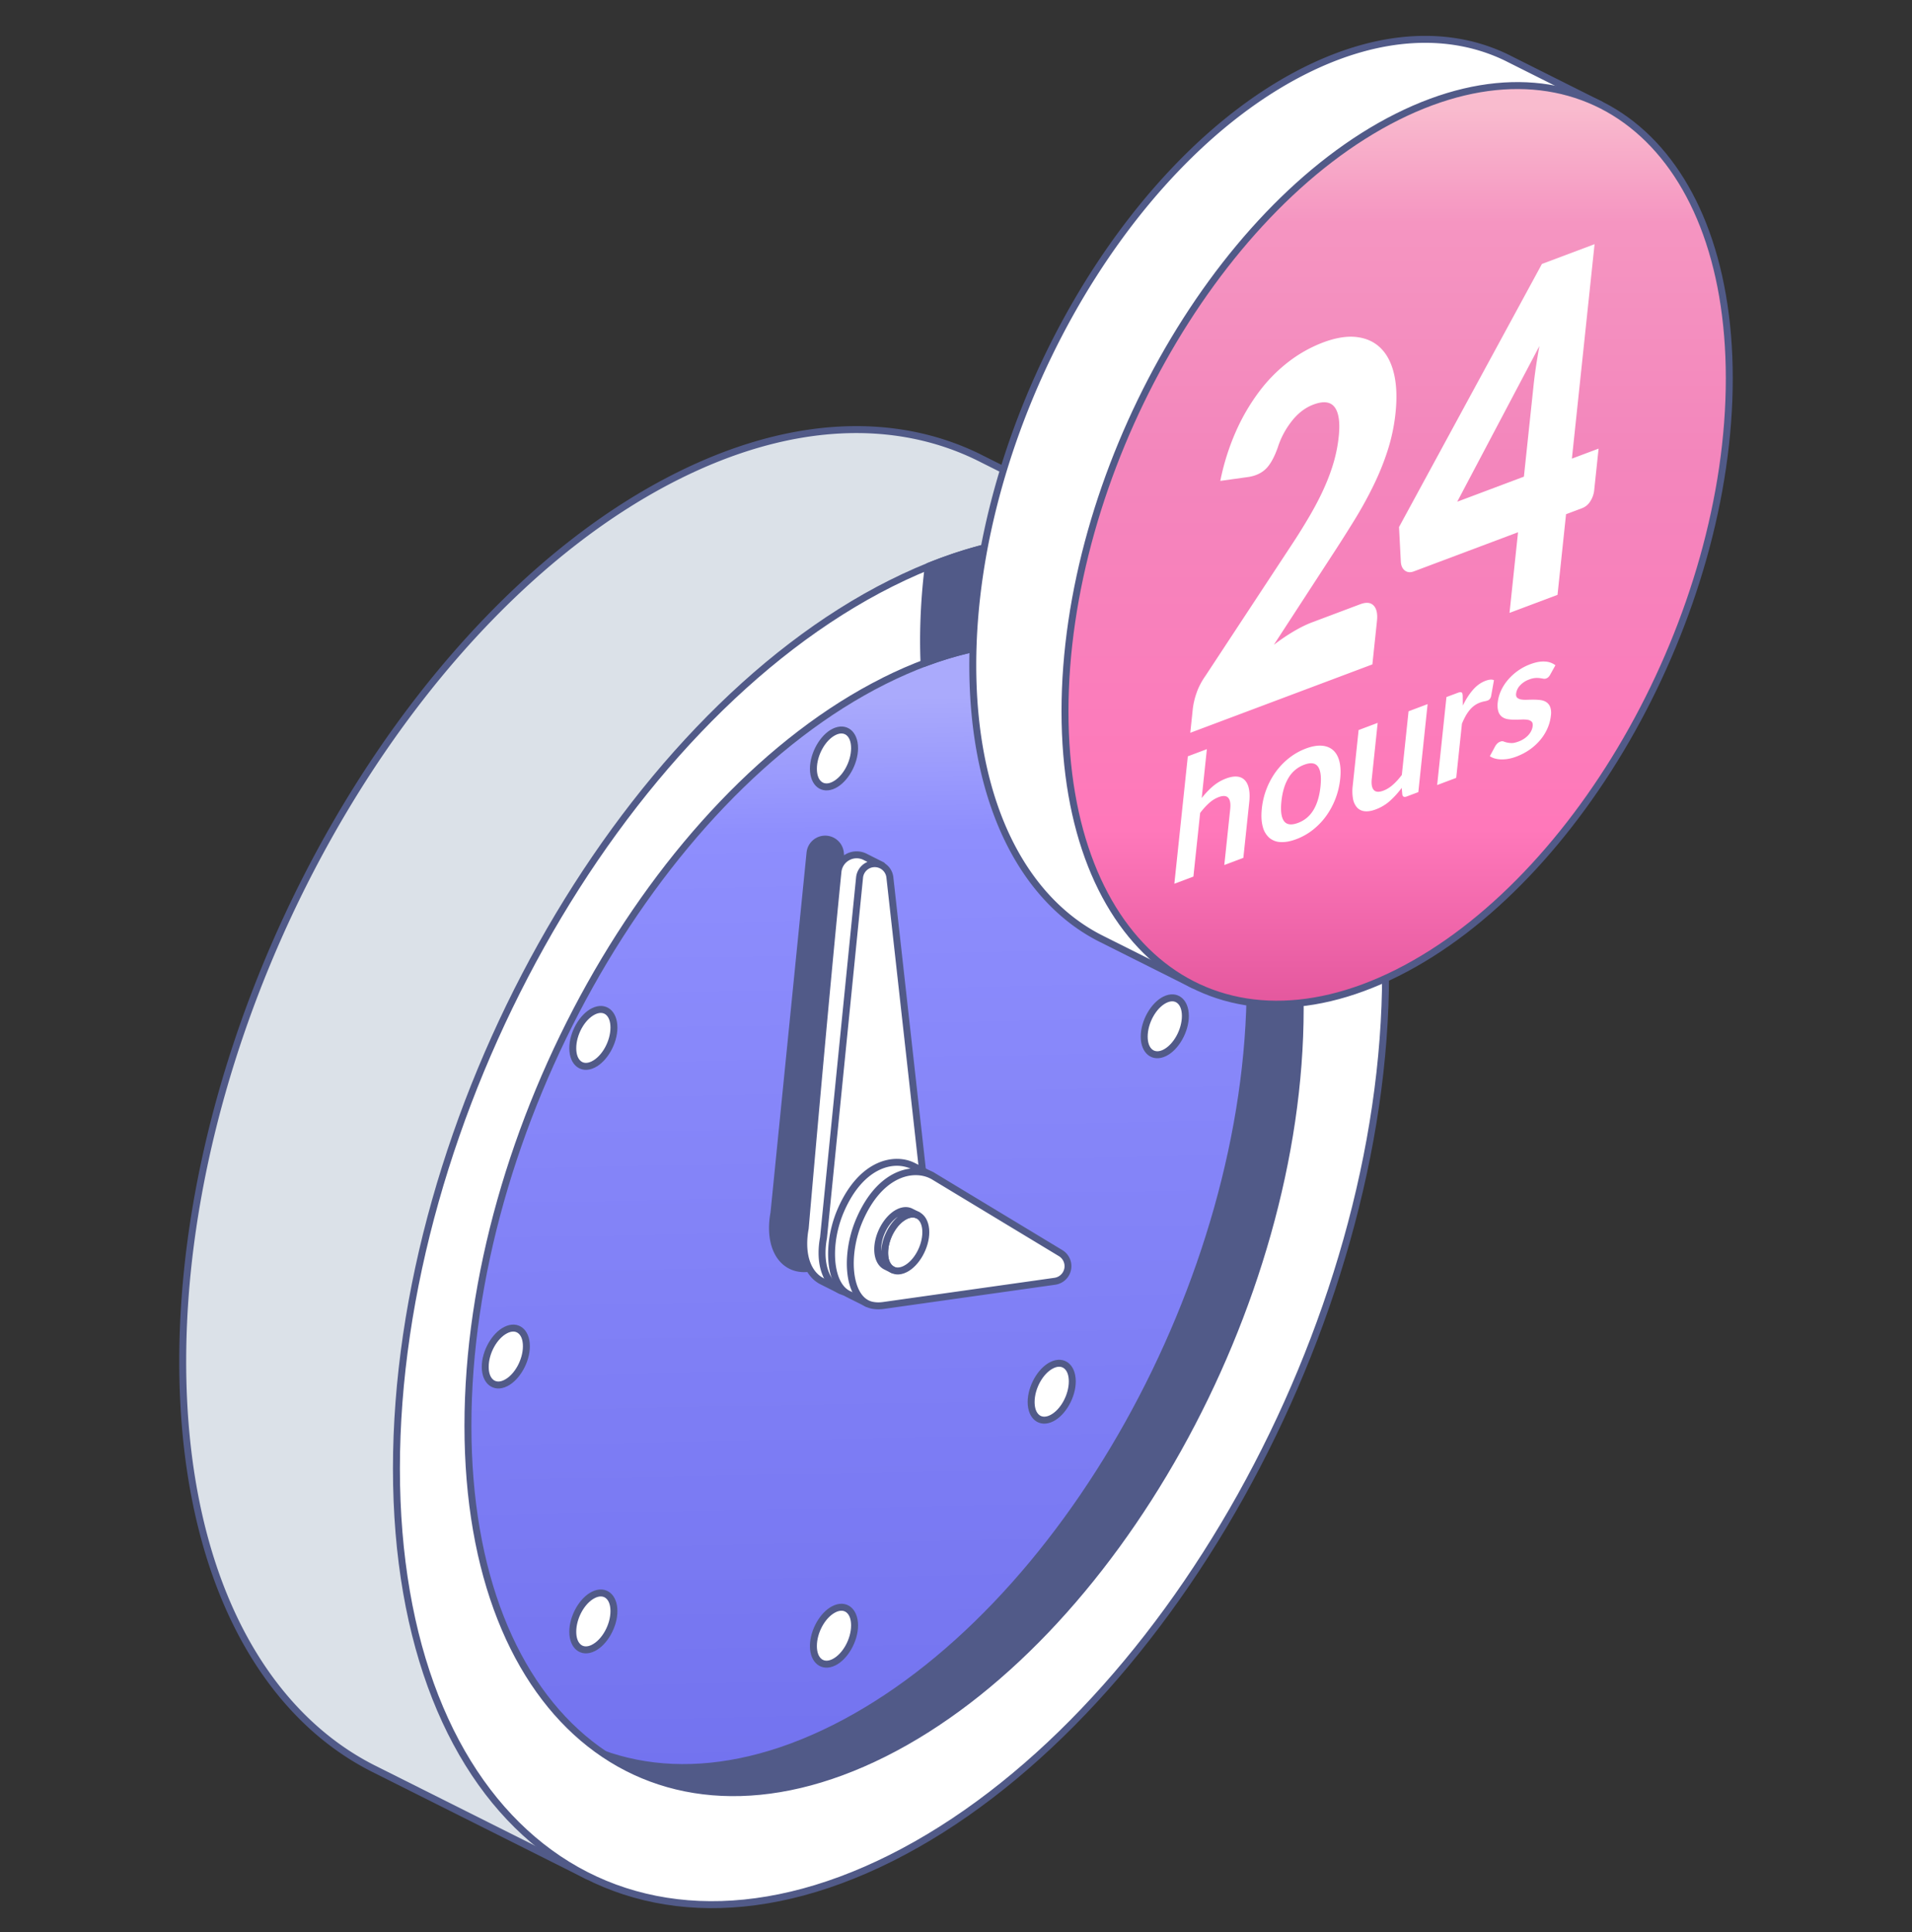 <svg width="96" height="97" viewBox="0 0 96 97" fill="none" xmlns="http://www.w3.org/2000/svg"><rect x="0" y="0" width="96" height="97" fill="#333333" stroke="none"/><g clip-path="url(#a)"><path fill-rule="evenodd" clip-rule="evenodd" d="M18.755 88.799c-5.83-2.937-9.58-10.192-9.58-20.446 0-17.661 11.126-37.575 24.832-44.444 5.686-2.85 10.928-3.008 15.116-.958l.004.002.216.108 10.588 5.306-2.453 5.308c.883 2.84 1.362 6.123 1.362 9.79 0 17.66-11.127 37.575-24.833 44.443-.676.34-1.346.64-2.008.903l-2.486 5.38-10.758-5.392Z" fill="#DBE1E8"/><path fill-rule="evenodd" clip-rule="evenodd" d="M18.674 88.953C12.8 85.993 9 78.69 9 68.353c0-17.725 11.174-37.707 24.93-44.6 5.743-2.878 11.04-3.03 15.27-.96l.001.002a1377702114.481 1377702114.481 0 0 0 .22.11l10.588 5.306c.084.042.12.144.08.229l-2.425 5.248c.875 2.84 1.35 6.118 1.35 9.776 0 17.725-11.174 37.707-24.929 44.6a25.86 25.86 0 0 1-1.957.884l-2.457 5.315a.175.175 0 0 1-.236.083l-10.758-5.391-.003-.002Zm30.374-65.845h-.001c-4.145-2.03-9.334-1.863-14.962.957C20.43 30.91 9.348 50.755 9.348 68.353c0 10.172 3.703 17.377 9.485 20.29h.002l10.596 5.31 2.41-5.215a.174.174 0 0 1 .093-.089 25.13 25.13 0 0 0 1.995-.897c13.657-6.843 24.737-26.69 24.737-44.288 0-3.647-.476-6.913-1.354-9.737a.174.174 0 0 1 .008-.125l2.382-5.155-10.438-5.23c-.071-.037-.142-.072-.213-.107l-.003-.002Z" fill="#515A88"/><path fill-rule="evenodd" clip-rule="evenodd" d="M44.389 34.188c11.531-5.779 20.893 1.594 20.893 16.453 0 14.86-9.362 31.615-20.893 37.393-11.532 5.78-20.894-1.593-20.894-16.453 0-14.859 9.362-31.614 20.894-37.393Z" fill="#515A88"/><path fill-rule="evenodd" clip-rule="evenodd" d="M44.31 34.031c-11.58 5.804-20.99 22.627-20.99 37.55 0 7.495 2.374 13.098 6.19 16.103 3.83 3.015 9.118 3.432 14.957.506 11.58-5.803 20.99-22.627 20.99-37.55 0-7.495-2.374-13.098-6.19-16.102-3.83-3.016-9.118-3.432-14.956-.507Zm.157.313c5.693-2.853 10.85-2.473 14.585.468 3.749 2.952 6.056 8.465 6.056 15.829 0 14.795-9.315 31.483-20.797 37.237-5.693 2.853-10.852 2.472-14.586-.469-3.748-2.951-6.056-8.465-6.056-15.828 0-14.796 9.315-31.484 20.798-37.237Z" fill="#515A88"/><path fill-rule="evenodd" clip-rule="evenodd" d="M41.874 32.928c11.531-5.779 20.893 1.593 20.893 16.453 0 14.859-9.362 31.614-20.893 37.393C30.342 92.553 20.98 85.18 20.98 70.321c0-14.86 9.362-31.615 20.894-37.393Z" fill="url(#b)"/><path fill-rule="evenodd" clip-rule="evenodd" d="M41.796 32.772c-11.58 5.803-20.99 22.626-20.99 37.55 0 7.495 2.374 13.098 6.19 16.102 3.829 3.016 9.118 3.432 14.956.506 11.58-5.803 20.99-22.626 20.99-37.549 0-7.496-2.374-13.098-6.19-16.103-3.829-3.016-9.118-3.432-14.956-.506Zm.156.312c5.693-2.853 10.851-2.472 14.586.468 3.748 2.952 6.056 8.465 6.056 15.829 0 14.796-9.316 31.483-20.798 37.237-5.693 2.853-10.851 2.473-14.586-.468-3.748-2.952-6.056-8.465-6.056-15.829 0-14.795 9.316-31.483 20.798-37.237Z" fill="#515A88"/><path fill-rule="evenodd" clip-rule="evenodd" d="m38.86 60.894 1.811-18.088a.765.765 0 0 1 1.52-.009l1.733 15.56c.047.208.072.438.072.687 0 1.7-1.167 3.665-2.604 4.385-1.438.72-2.605-.075-2.605-1.775 0-.249.025-.504.073-.76Z" fill="#515A88"/><path fill-rule="evenodd" clip-rule="evenodd" d="m38.687 60.87 1.811-18.081a.94.94 0 0 1 1.867-.01l1.731 15.55c.049.217.075.456.075.715 0 1.761-1.212 3.795-2.701 4.541-.788.395-1.5.36-2.017.009-.511-.348-.84-1.019-.84-1.94 0-.257.026-.52.074-.784Zm5.064-2.494-1.732-15.56a.59.59 0 0 0-1.174.007l-1.812 18.088-.002.015a4.01 4.01 0 0 0-.07.728c0 .78.255 1.357.688 1.651.426.29 1.015.294 1.665-.032 1.386-.694 2.508-2.59 2.508-4.229a2.931 2.931 0 0 0-.07-.668Z" fill="#515A88"/><path fill-rule="evenodd" clip-rule="evenodd" d="M41.279 64.33c-.564-.283-.922-.947-.922-1.889 0-.25.025-.504.072-.76 0 0 .915-10.626 1.645-17.913a.943.943 0 0 1 1.358-.75l.847.424-.32.431 1.534 15.27c.048.209.073.438.073.688 0 1.7-1.167 3.664-2.605 4.385-.28.14-.548.223-.8.253l.036.32-.918-.46Z" fill="#fff"/><path fill-rule="evenodd" clip-rule="evenodd" d="M40.256 61.658c.028-.328.926-10.735 1.644-17.908a1.117 1.117 0 0 1 1.61-.889l.846.425a.175.175 0 0 1 .062.26l-.278.377 1.526 15.192c.048.217.074.456.074.715 0 1.761-1.212 3.795-2.7 4.541a2.74 2.74 0 0 1-.688.243l.018.155a.175.175 0 0 1-.251.176l-.918-.46c-.613-.307-1.019-1.021-1.019-2.044 0-.257.026-.52.074-.783Zm3.098-18.485a.768.768 0 0 0-1.107.612c-.73 7.286-1.645 17.91-1.645 17.91a4.009 4.009 0 0 0-.072.745c0 .86.312 1.475.826 1.733l.631.316v-.001a.174.174 0 0 1 .153-.193 2.27 2.27 0 0 0 .743-.236c1.386-.694 2.509-2.59 2.509-4.229a2.93 2.93 0 0 0-.072-.67l-1.534-15.27a.175.175 0 0 1 .034-.121l.195-.264-.661-.332Z" fill="#515A88"/><path fill-rule="evenodd" clip-rule="evenodd" d="m41.347 62.14 1.812-18.088a.765.765 0 0 1 1.52-.008l1.732 15.559c.048.208.073.438.073.687 0 1.7-1.167 3.665-2.605 4.386-1.437.72-2.604-.075-2.604-1.775 0-.25.025-.504.072-.76Z" fill="#fff"/><path fill-rule="evenodd" clip-rule="evenodd" d="m41.175 62.117 1.81-18.082a.94.94 0 0 1 1.867-.01l1.732 15.55c.048.217.074.456.074.715 0 1.762-1.212 3.795-2.7 4.542-.788.394-1.501.36-2.018.008-.51-.348-.84-1.018-.84-1.94 0-.256.026-.519.075-.783Zm5.064-2.494-1.733-15.56a.59.59 0 0 0-1.174.007l-1.811 18.088-.002.015a3.96 3.96 0 0 0-.07.728c0 .78.255 1.356.687 1.65.426.291 1.015.295 1.666-.031 1.385-.695 2.508-2.59 2.508-4.23a2.93 2.93 0 0 0-.072-.667Z" fill="#515A88"/><path fill-rule="evenodd" clip-rule="evenodd" d="M42.689 65.012c-1.077-.41-1.214-2.54-.47-4.25 1.024-2.36 2.68-2.695 3.627-2.22l.941.47-.035.07 5.557 3.36a.767.767 0 0 1-.288 1.414l-8.274 1.169-.211.417-.847-.424v-.006Z" fill="#fff"/><path fill-rule="evenodd" clip-rule="evenodd" d="M42.586 65.159c-.457-.194-.767-.664-.911-1.288-.208-.896-.078-2.116.384-3.178 1.084-2.496 2.863-2.81 3.864-2.308h.001l.941.472a.175.175 0 0 1 .096.149l5.438 3.286a.942.942 0 0 1-.353 1.737l-8.185 1.156-.17.336a.174.174 0 0 1-.233.077l-.847-.424a.154.154 0 0 1-.025-.015Zm3.183-6.461c-.892-.447-2.426-.088-3.391 2.134-.43.99-.558 2.125-.364 2.96.119.513.355.911.737 1.057a.185.185 0 0 1 .051.03l.657.33.133-.263a.174.174 0 0 1 .13-.094l8.275-1.168a.591.591 0 0 0 .223-1.093l-5.558-3.359a.174.174 0 0 1-.083-.128l-.81-.406Z" fill="#515A88"/><path fill-rule="evenodd" clip-rule="evenodd" d="M41.874 80.791c.57-.285 1.033.08 1.033.814s-.463 1.563-1.033 1.849c-.57.286-1.033-.08-1.033-.814s.463-1.563 1.033-1.849Zm-12.082-.717c.57-.286 1.033.079 1.033.813 0 .735-.463 1.564-1.033 1.85-.57.285-1.033-.08-1.033-.814 0-.735.463-1.564 1.033-1.85ZM52.806 68.54c.57-.285 1.033.08 1.033.814 0 .735-.463 1.563-1.033 1.849-.57.285-1.033-.08-1.033-.814 0-.735.462-1.563 1.033-1.849Zm-27.41-1.765c.57-.285 1.033.08 1.033.814 0 .735-.463 1.563-1.033 1.849-.57.286-1.033-.079-1.033-.814 0-.734.463-1.563 1.033-1.849Zm4.396-15.997c.57-.286 1.033.078 1.033.813s-.463 1.563-1.033 1.849c-.57.286-1.033-.079-1.033-.814 0-.734.463-1.563 1.033-1.849Zm28.691-.583c.57-.286 1.033.079 1.033.814 0 .734-.463 1.563-1.033 1.849-.57.285-1.033-.08-1.033-.814 0-.735.463-1.563 1.033-1.849Zm-3.16-12.211c.57-.286 1.032.079 1.032.813 0 .735-.463 1.563-1.033 1.85-.57.285-1.033-.08-1.033-.814 0-.735.463-1.563 1.033-1.85Zm-13.45-1.236c.571-.286 1.034.079 1.034.813 0 .735-.463 1.564-1.033 1.85-.57.285-1.033-.08-1.033-.814 0-.735.463-1.563 1.033-1.849Z" fill="#fff"/><path fill-rule="evenodd" clip-rule="evenodd" d="M41.796 80.636c-.62.31-1.13 1.206-1.13 2.005 0 .433.15.752.37.926.235.185.558.222.916.043.62-.31 1.13-1.207 1.13-2.005 0-.433-.15-.753-.37-.927-.235-.184-.558-.222-.916-.042Zm.156.312c.212-.107.405-.105.545.005.153.12.236.35.236.652 0 .671-.416 1.432-.937 1.693-.212.106-.405.105-.545-.005-.153-.121-.236-.351-.236-.653 0-.67.416-1.431.937-1.692Zm-12.238-1.03c-.62.31-1.13 1.207-1.13 2.005 0 .433.15.753.37.927.235.184.558.222.916.043.62-.31 1.13-1.207 1.13-2.005 0-.434-.15-.753-.37-.927-.235-.185-.558-.222-.916-.043Zm.156.312c.212-.106.405-.104.545.005.153.121.236.351.236.653 0 .67-.416 1.431-.937 1.692-.213.107-.405.105-.545-.005-.153-.12-.236-.35-.236-.652 0-.671.416-1.432.937-1.693Zm22.858-11.844c-.62.31-1.13 1.206-1.13 2.005 0 .433.149.752.37.926.234.185.558.222.915.043.62-.31 1.13-1.207 1.13-2.005 0-.433-.149-.753-.37-.927-.234-.184-.558-.222-.915-.042Zm.155.312c.213-.107.406-.105.545.005.154.12.236.35.236.652 0 .671-.415 1.432-.936 1.693-.213.106-.406.105-.545-.005-.154-.121-.236-.351-.236-.653 0-.67.416-1.431.936-1.692ZM25.318 66.62c-.62.31-1.129 1.206-1.129 2.005 0 .433.149.753.37.926.234.185.557.222.915.043.62-.31 1.13-1.206 1.13-2.005 0-.433-.15-.753-.37-.926-.234-.185-.558-.223-.916-.043Zm.156.312c.213-.107.406-.105.545.005.154.12.236.35.236.652 0 .671-.416 1.432-.937 1.693-.212.107-.405.105-.545-.005-.153-.121-.236-.35-.236-.652 0-.672.416-1.432.937-1.693Zm4.24-16.31c-.62.31-1.13 1.207-1.13 2.005 0 .433.15.753.37.926.235.185.558.223.916.043.62-.31 1.13-1.206 1.13-2.005 0-.433-.15-.752-.37-.926-.235-.185-.558-.222-.916-.043Zm.156.312c.212-.107.405-.105.545.005.153.121.236.351.236.652 0 .672-.416 1.432-.937 1.693-.213.107-.405.105-.545-.005-.153-.12-.236-.35-.236-.652 0-.672.416-1.432.937-1.693Zm28.535-.895c-.62.31-1.13 1.207-1.13 2.005 0 .434.15.753.37.927.235.185.558.222.916.043.62-.31 1.13-1.207 1.13-2.005 0-.434-.15-.753-.37-.927-.235-.184-.558-.222-.916-.043Zm.156.313c.213-.107.405-.105.545.005.153.12.236.35.236.652 0 .671-.416 1.432-.937 1.693-.212.106-.405.104-.545-.006-.153-.12-.236-.35-.236-.652 0-.67.416-1.431.937-1.693Zm-3.317-12.524c-.62.31-1.13 1.207-1.13 2.005 0 .433.15.753.37.927.235.184.558.222.916.043.62-.31 1.13-1.207 1.13-2.005 0-.434-.15-.753-.37-.927-.235-.185-.558-.222-.916-.043Zm.156.312c.213-.106.405-.104.545.006.153.12.236.35.236.652 0 .67-.416 1.432-.937 1.693-.212.106-.405.104-.545-.006-.153-.12-.236-.35-.236-.652 0-.671.416-1.432.937-1.693Zm-13.604-1.548c-.62.31-1.13 1.207-1.13 2.005 0 .434.15.753.37.927.235.185.558.222.916.043.62-.31 1.13-1.207 1.13-2.005 0-.434-.15-.753-.37-.927-.235-.184-.558-.222-.916-.043Zm.156.312c.212-.106.405-.104.545.005.153.121.236.351.236.653 0 .67-.416 1.431-.937 1.692-.212.107-.405.105-.545-.005-.153-.12-.236-.35-.236-.652 0-.671.416-1.432.937-1.693Z" fill="#515A88"/><path fill-rule="evenodd" clip-rule="evenodd" d="M44.738 29.286C58.443 22.418 69.57 31.18 69.57 48.842c0 17.66-11.128 37.575-24.833 44.443-13.706 6.869-24.834-1.894-24.834-19.555 0-17.66 11.128-37.576 24.834-44.444Zm-.35 4.902c11.532-5.779 20.894 1.594 20.894 16.453 0 14.86-9.362 31.615-20.893 37.393-11.532 5.779-20.894-1.594-20.894-16.453 0-14.86 9.362-31.614 20.894-37.393Z" fill="#fff"/><path fill-rule="evenodd" clip-rule="evenodd" d="M44.66 29.13c-13.755 6.893-24.93 26.876-24.93 44.6 0 8.897 2.815 15.548 7.344 19.114 4.542 3.577 10.816 4.068 17.741.598 13.756-6.893 24.93-26.875 24.93-44.6 0-8.896-2.815-15.547-7.344-19.113-4.542-3.578-10.816-4.069-17.741-.598Zm.155.313c6.78-3.398 12.924-2.942 17.371.56 4.462 3.513 7.21 10.075 7.21 18.839 0 17.597-11.08 37.444-24.736 44.288-6.78 3.398-12.924 2.942-17.371-.56-4.462-3.514-7.21-10.075-7.21-18.84 0-17.597 11.08-37.444 24.736-44.287Zm-.504 4.59C32.73 39.835 23.32 56.658 23.32 71.581c0 7.495 2.373 13.098 6.189 16.103 3.83 3.015 9.118 3.431 14.957.506 11.58-5.804 20.99-22.627 20.99-37.55 0-7.495-2.374-13.098-6.19-16.103-3.83-3.015-9.118-3.431-14.956-.506Zm.156.311c5.693-2.853 10.85-2.472 14.585.469 3.749 2.951 6.056 8.465 6.056 15.828 0 14.796-9.315 31.484-20.797 37.238-5.693 2.852-10.852 2.472-14.586-.469-3.748-2.952-6.056-8.465-6.056-15.828 0-14.796 9.315-31.484 20.798-37.238Z" fill="#515A88"/><path fill-rule="evenodd" clip-rule="evenodd" d="M46.605 28.44c10.699-4.335 19.52 1.024 22.158 12.688-1.301 1.264-2.679 2.364-4.108 3.257-2.12-9.815-9.383-14.435-18.26-11.08a26.994 26.994 0 0 1-.024-1.149c0-1.226.08-2.469.234-3.716Z" fill="#515A88"/><path fill-rule="evenodd" clip-rule="evenodd" d="M46.432 28.419a30.63 30.63 0 0 0-.235 3.737c0 .392.008.779.024 1.157a.175.175 0 0 0 .236.155c4.38-1.655 8.362-1.35 11.51.587 3.155 1.94 5.469 5.513 6.517 10.367a.175.175 0 0 0 .263.11c1.44-.898 2.827-2.006 4.137-3.28a.175.175 0 0 0 .049-.163c-1.332-5.887-4.23-10.179-8.14-12.456-3.914-2.28-8.846-2.546-14.254-.355l-.107.14Zm22.14 12.651c-1.317-5.727-4.138-9.913-7.953-12.135-3.808-2.218-8.6-2.474-13.854-.371a30.207 30.207 0 0 0-.22 3.592c0 .305.005.606.015.902 4.407-1.604 8.412-1.256 11.59.7 3.172 1.95 5.525 5.509 6.62 10.347a24.694 24.694 0 0 0 3.801-3.035Z" fill="#515A88"/><path fill-rule="evenodd" clip-rule="evenodd" d="m46.915 59.085 6.336 3.828a.767.767 0 0 1-.289 1.415l-8.58 1.212c-.193.03-.383.029-.566-.004-1.245-.226-1.44-2.497-.657-4.302 1.073-2.469 2.837-2.722 3.756-2.15Z" fill="#fff"/><path fill-rule="evenodd" clip-rule="evenodd" d="M44.406 65.712c-.212.032-.42.031-.62-.005-.56-.102-.944-.559-1.132-1.216-.26-.907-.142-2.204.346-3.327 1.135-2.614 3.03-2.834 4.004-2.23l6.337 3.83a.942.942 0 0 1-.354 1.737l-8.58 1.211Zm2.419-6.478-.002-.002c-.864-.538-2.495-.25-3.504 2.071-.453 1.044-.571 2.248-.33 3.092.146.512.422.89.858.969.164.03.335.03.51.003h.001l8.58-1.212a.59.59 0 0 0 .223-1.092l-6.336-3.83Z" fill="#515A88"/><path fill-rule="evenodd" clip-rule="evenodd" d="M45.451 61.051c.57-.285 1.033.079 1.033.814 0 .734-.463 1.563-1.033 1.849-.57.285-1.033-.08-1.033-.814 0-.735.463-1.563 1.033-1.849Z" fill="#fff"/><path fill-rule="evenodd" clip-rule="evenodd" d="M45.373 60.895c-.62.31-1.13 1.206-1.13 2.005 0 .433.15.753.37.926.235.185.558.223.916.043.62-.31 1.129-1.206 1.129-2.005 0-.433-.149-.752-.37-.926-.234-.185-.557-.222-.915-.043Zm.156.312c.212-.107.405-.105.545.005.153.121.236.351.236.652 0 .672-.416 1.432-.937 1.693-.213.107-.405.105-.545-.005-.153-.12-.236-.35-.236-.652 0-.671.416-1.432.937-1.693Z" fill="#515A88"/><path fill-rule="evenodd" clip-rule="evenodd" d="m44.818 63.75-.349-.174c-.243-.122-.4-.424-.4-.85 0-.736.463-1.564 1.033-1.85.239-.12.459-.125.634-.037l.348.174c-.175-.087-.395-.082-.633.038-.57.286-1.033 1.114-1.033 1.849 0 .427.156.73.4.85Z" fill="#fff"/><path fill-rule="evenodd" clip-rule="evenodd" d="M44.39 63.732c-.29-.146-.495-.497-.495-1.007 0-.799.51-1.695 1.13-2.005.297-.149.57-.147.788-.038l.35.175a.175.175 0 0 1-.156.312c-.133-.066-.298-.053-.478.038-.521.26-.937 1.021-.937 1.693 0 .344.107.596.303.694a.175.175 0 0 1-.155.313l-.349-.175Zm.697-2.647c-.476.3-.844 1.01-.844 1.64 0 .03.001.058.003.086.03-.647.38-1.34.84-1.726Z" fill="#515A88"/><path fill-rule="evenodd" clip-rule="evenodd" d="M55.276 47.124c-3.915-1.972-6.434-6.844-6.434-13.73 0-11.86 7.473-25.235 16.677-29.847 3.819-1.913 7.339-2.02 10.151-.643h.003l.145.073 4.534 2.273-1.647 3.565c.593 1.906.915 4.111.915 6.574 0 11.86-7.473 25.234-16.677 29.846-.454.228-.904.43-1.349.607l-1.67 3.612-4.648-2.33Z" fill="#fff"/><path fill-rule="evenodd" clip-rule="evenodd" d="M55.197 47.28c-3.961-1.997-6.529-6.918-6.529-13.886 0-11.924 7.52-25.366 16.773-30.003 3.877-1.942 7.45-2.042 10.306-.644h.001l.002.001.146.074 4.534 2.272c.084.042.12.144.08.23l-1.619 3.503c.585 1.908.903 4.108.903 6.562 0 11.924-7.52 25.366-16.773 30.003-.437.218-.87.414-1.298.586l-1.64 3.55a.174.174 0 0 1-.236.082l-4.649-2.33h-.002ZM75.594 3.06c-2.77-1.355-6.237-1.241-9.998.643-9.155 4.588-16.58 17.894-16.58 29.69 0 6.805 2.47 11.627 6.337 13.575l.002.001 4.486 2.248 1.594-3.448a.175.175 0 0 1 .094-.09c.44-.174.886-.374 1.335-.6 9.155-4.587 16.58-17.893 16.58-29.69 0-2.443-.318-4.63-.906-6.522a.175.175 0 0 1 .008-.125l1.576-3.412-4.384-2.197a8.608 8.608 0 0 0-.142-.071l-.002-.001Z" fill="#515A88"/><path fill-rule="evenodd" clip-rule="evenodd" d="M70.149 5.867C79.353 1.255 86.826 7.14 86.826 19s-7.473 25.234-16.677 29.846c-9.204 4.613-16.677-1.272-16.677-13.132S60.945 10.48 70.15 5.867Z" fill="url(#c)"/><path fill-rule="evenodd" clip-rule="evenodd" d="M70.071 5.711c-9.253 4.637-16.773 18.079-16.773 30.003 0 5.996 1.901 10.477 4.953 12.88 3.067 2.415 7.301 2.751 11.976.408C79.48 44.365 87 30.924 87 19c0-5.996-1.901-10.477-4.953-12.88-3.067-2.415-7.301-2.751-11.976-.409Zm.156.313c4.53-2.27 8.633-1.97 11.605.37 2.985 2.35 4.82 6.742 4.82 12.606 0 11.797-7.426 25.103-16.58 29.69-4.53 2.27-8.634 1.97-11.605-.37-2.986-2.35-4.82-6.742-4.82-12.606 0-11.797 7.425-25.103 16.58-29.69Z" fill="#515A88"/><path d="M60.337 40.067c.172-.22.356-.414.553-.584.197-.17.42-.303.67-.397.218-.081.406-.113.565-.094a.59.59 0 0 1 .384.186c.097.106.164.25.2.434.037.183.042.398.016.645l-.297 2.812-.957.36.297-2.812c.028-.27-.005-.458-.1-.564-.096-.106-.258-.117-.485-.031a1.517 1.517 0 0 0-.478.3 3.421 3.421 0 0 0-.447.494l-.338 3.194-.957.36.676-6.398.957-.36-.259 2.455Zm5.23-2.486c.295-.11.558-.158.788-.143.23.016.421.089.572.22.151.13.259.319.322.565.063.246.077.543.04.89a3.867 3.867 0 0 1-.713 1.868 3.476 3.476 0 0 1-.668.69 3.09 3.09 0 0 1-.82.46c-.298.112-.562.16-.794.146a.929.929 0 0 1-.574-.223 1.123 1.123 0 0 1-.323-.57c-.065-.245-.078-.543-.041-.893a3.816 3.816 0 0 1 .715-1.86c.193-.26.416-.49.67-.687.254-.197.53-.351.827-.463Zm-.393 3.733c.33-.124.588-.34.773-.646.185-.307.302-.698.353-1.175.05-.476.01-.81-.123-1-.133-.19-.365-.223-.695-.098a1.518 1.518 0 0 0-.786.657c-.188.311-.307.704-.357 1.178-.05.473-.007.804.128.992.135.187.37.218.707.092Zm6.505-5.962-.466 4.417-.585.22c-.127.047-.2.013-.22-.104l-.029-.328c-.182.245-.377.46-.586.648-.208.187-.445.33-.711.43-.217.082-.405.113-.563.094a.601.601 0 0 1-.384-.189.883.883 0 0 1-.201-.435 2.171 2.171 0 0 1-.016-.645l.297-2.807.957-.36-.296 2.807c-.029.27.005.458.102.564.097.105.258.116.482.031.166-.062.325-.16.478-.297.154-.136.302-.3.447-.492l.337-3.195.957-.36Zm1.768.072c.152-.311.321-.574.507-.788.187-.215.396-.366.629-.454.183-.069.326-.08.427-.032l-.146.82a.37.37 0 0 1-.068.13.248.248 0 0 1-.102.07 1.094 1.094 0 0 1-.17.043 1.355 1.355 0 0 0-.22.063 1.15 1.15 0 0 0-.289.157 1.397 1.397 0 0 0-.238.233c-.073.09-.14.19-.2.3-.06.11-.118.233-.174.367l-.288 2.721-.957.36.467-4.418.562-.21c.098-.038.164-.044.2-.02.034.025.052.084.055.18l.005.478ZM68.3 30.336c.297-.112.52-.09.67.067.15.157.205.416.166.779l-.23 2.175-9.143 3.434.127-1.208a3.69 3.69 0 0 1 .187-.79c.1-.292.25-.581.451-.866l4.29-6.52a30.72 30.72 0 0 0 .971-1.56c.28-.484.518-.946.713-1.387.195-.44.352-.867.47-1.279.117-.411.199-.83.244-1.258.074-.7.007-1.192-.2-1.474-.208-.282-.564-.327-1.07-.137-.411.154-.773.431-1.087.831-.314.4-.548.838-.7 1.314-.172.49-.367.845-.585 1.066-.218.221-.51.362-.876.422l-1.428.2a11.93 11.93 0 0 1 .792-2.502 10.18 10.18 0 0 1 1.181-2.01 7.74 7.74 0 0 1 1.483-1.491 6.779 6.779 0 0 1 1.703-.948c.643-.241 1.209-.332 1.697-.271.488.06.89.247 1.205.562.316.315.537.748.665 1.3.127.551.151 1.202.072 1.951a9.287 9.287 0 0 1-.39 1.864c-.191.598-.43 1.188-.714 1.77a20.524 20.524 0 0 1-.96 1.742 75.46 75.46 0 0 1-1.127 1.775l-2.917 4.485c.342-.26.677-.487 1.006-.68.33-.193.63-.341.905-.444l2.429-.913Zm9.538 3.529a.546.546 0 0 1-.091.127.323.323 0 0 1-.112.07.27.27 0 0 1-.145.012 6.728 6.728 0 0 0-.174-.028 1.144 1.144 0 0 0-.227-.007 1.08 1.08 0 0 0-.312.076 1.13 1.13 0 0 0-.458.3.723.723 0 0 0-.197.409c-.01.095.009.164.058.208a.392.392 0 0 0 .203.087c.086.014.186.019.298.014.112-.005.226-.007.34-.006a2.6 2.6 0 0 1 .339.023c.11.016.206.051.288.107a.514.514 0 0 1 .187.242.907.907 0 0 1 .035.425 2.174 2.174 0 0 1-.165.627 2.396 2.396 0 0 1-.353.579 2.753 2.753 0 0 1-.53.493c-.206.147-.438.27-.696.366-.137.052-.27.088-.397.11a1.85 1.85 0 0 1-.364.027 1.27 1.27 0 0 1-.315-.047.835.835 0 0 1-.246-.114l.263-.488a.66.66 0 0 1 .113-.15.43.43 0 0 1 .151-.093.231.231 0 0 1 .163-.008 1.095 1.095 0 0 0 .405.08c.09.002.207-.025.352-.079a1.28 1.28 0 0 0 .297-.155c.085-.06.156-.125.214-.194a.84.84 0 0 0 .135-.214.75.75 0 0 0 .058-.214c.01-.103-.008-.178-.057-.223a.382.382 0 0 0-.203-.089 1.437 1.437 0 0 0-.3-.013 7.853 7.853 0 0 1-.347.008c-.117 0-.232-.008-.343-.026a.65.65 0 0 1-.289-.117.541.541 0 0 1-.184-.266 1.101 1.101 0 0 1-.03-.468c.019-.18.069-.365.15-.553a2.29 2.29 0 0 1 .331-.535 2.733 2.733 0 0 1 1.16-.823c.274-.102.518-.146.733-.13a.914.914 0 0 1 .52.185l-.258.465Zm2.426-11.342-.222 2.102a1.26 1.26 0 0 1-.19.536.834.834 0 0 1-.419.354l-.803.302-.428 4.048-2.41.906.427-4.048-5.233 1.965c-.173.065-.321.051-.446-.041-.124-.093-.193-.24-.206-.445l-.09-1.741 7.175-13.209 2.643-.993-1.138 10.767 1.34-.503Zm-3.75 1.409L77 19.34c.03-.282.069-.59.118-.921.05-.332.108-.68.175-1.046l-4.127 7.816 3.349-1.258Z" fill="#fff"/></g><defs><linearGradient id="b" x1="41.609" y1="35.049" x2="42.598" y2="88.73" gradientUnits="userSpaceOnUse"><stop stop-color="#AAAAFC"/><stop offset=".127" stop-color="#8E8EFD"/><stop offset="1" stop-color="#7373EF"/></linearGradient><linearGradient id="c" x1="70.154" y1="50.319" x2="70.154" y2="4.204" gradientUnits="userSpaceOnUse"><stop stop-color="#E4589E"/><stop offset=".188" stop-color="#FF78BA"/><stop offset=".594" stop-color="#F386BC"/><stop offset=".849" stop-color="#F595C1"/><stop offset=".974" stop-color="#F9BBCE"/></linearGradient><clipPath id="a"><path fill="#fff" transform="translate(9 1.801)" d="M0 0h78v94H0z"/></clipPath></defs></svg>